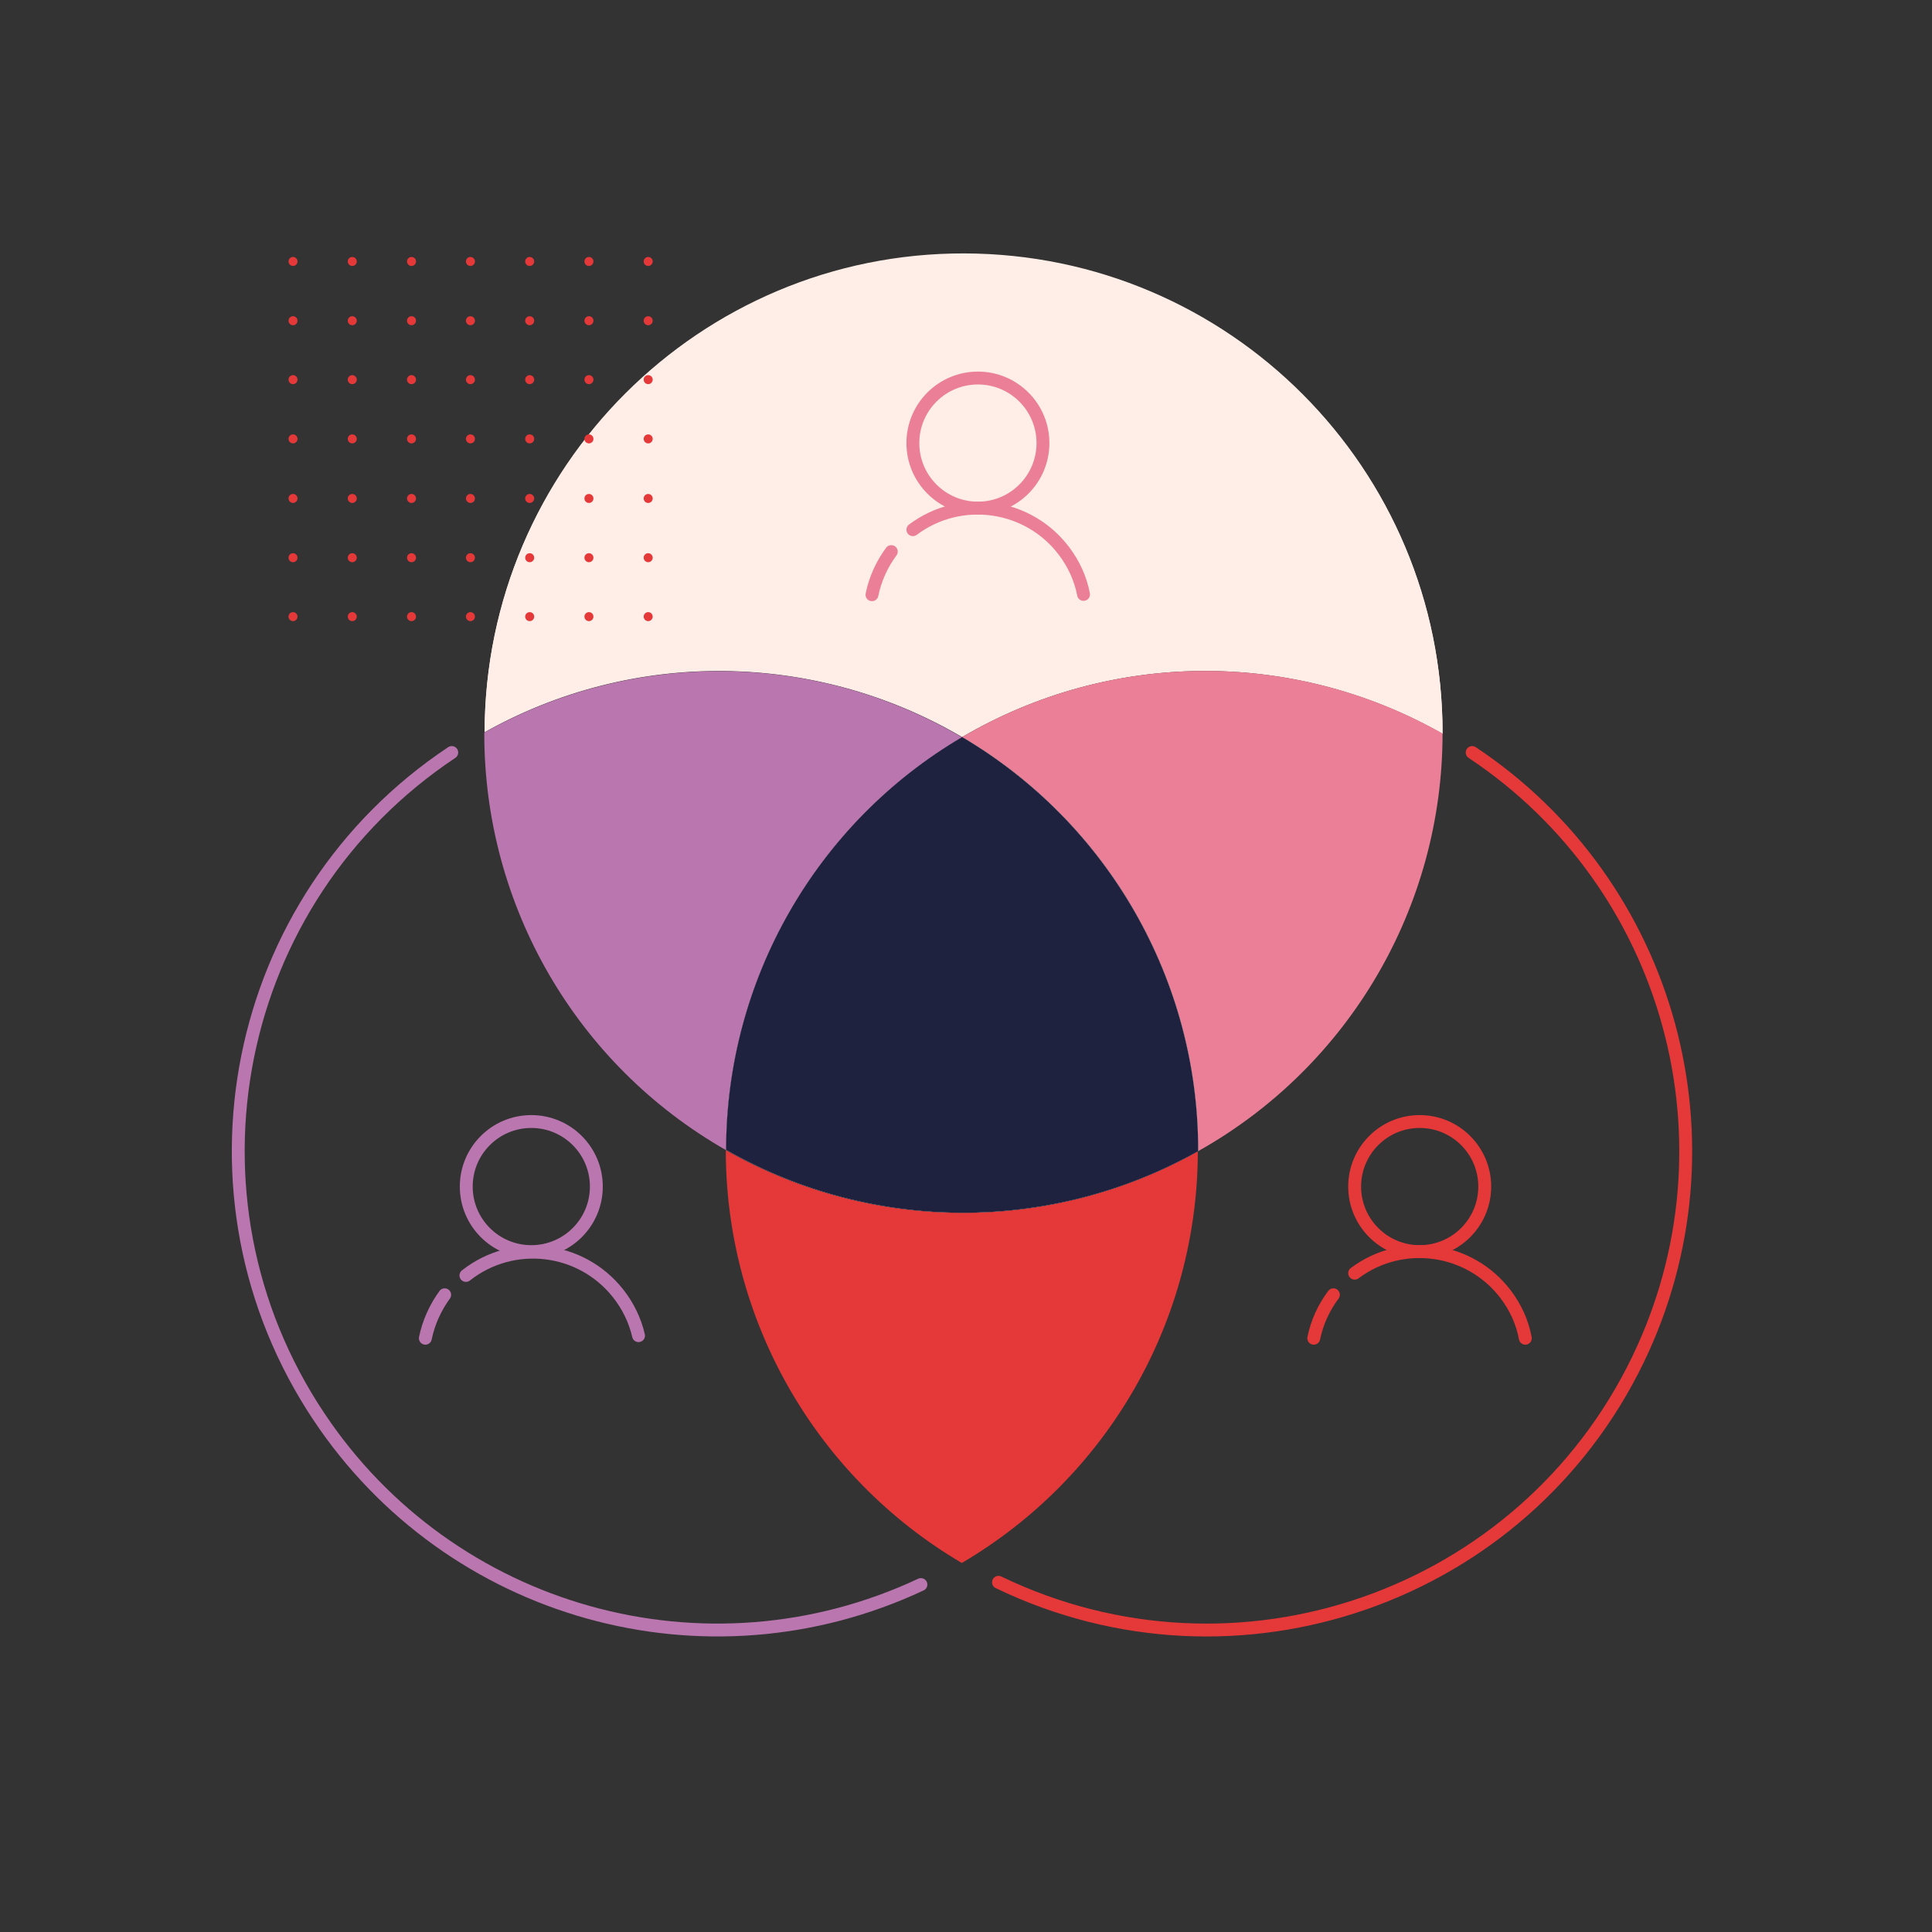 <svg xmlns="http://www.w3.org/2000/svg" xmlns:xlink="http://www.w3.org/1999/xlink" id="Layer_1" x="0px" y="0px" viewBox="0 0 600 600" style="enable-background:new 0 0 600 600;" xml:space="preserve"><rect x="0" y="0" width="600" height="600" fill="#333333" stroke="none"/><style type="text/css">	.st0{fill:#FFEEE7;}	.st1{fill:#EA7F97;}	.st2{fill:none;stroke:#E53839;stroke-width:4;stroke-linecap:round;stroke-linejoin:round;}	.st3{fill:none;stroke:#BA76AF;stroke-width:4;stroke-linecap:round;stroke-linejoin:round;}	.st4{fill:none;stroke:#EA7F97;stroke-width:4;stroke-linecap:round;stroke-linejoin:round;}	.st5{fill:#BA76AF;}	.st6{fill:#E53839;}	.st7{fill:#1E223E;}</style><path class="st0" d="M298.8,228.9c46-27,102.8-27.4,149.2-1l0,0c0.1-82.2-66.4-148.8-148.5-149s-148.8,66.4-149,148.5 C196.6,201.5,253.1,202.1,298.8,228.9L298.8,228.9z"></path><path class="st1" d="M298.8,228.9c45.4,26.7,73.3,75.5,73.3,128.2c0,0.1,0,0.3,0,0.4c46.9-26.3,75.9-75.9,75.9-129.7 C401.6,201.5,344.7,201.9,298.8,228.9L298.8,228.9z"></path><path class="st0" d="M298.8,228.9c-45.4,26.7-73.3,75.5-73.3,128.2c45.4,25.9,101,26,146.6,0.4c0-0.1,0-0.3,0-0.4 C372.1,304.5,344.2,255.7,298.8,228.9z"></path><path class="st0" d="M298.8,228.7c46-27,102.8-27.4,149.2-1l0,0c0.1-82.2-66.4-148.8-148.5-149s-148.8,66.4-149,148.5 C196.6,201.3,253.1,201.9,298.8,228.7L298.8,228.7z"></path><path class="st2" d="M420.7,395.4c14.8-11.1,35.9-8.1,47,6.7c3,4,5.1,8.6,6,13.5"></path><path class="st2" d="M408,415.6c1-4.9,3.1-9.5,6.1-13.5"></path><circle class="st2" cx="440.9" cy="368.5" r="20.2"></circle><path class="st3" d="M144.7,396.1c14.6-11.5,35.7-9,47.2,5.5c3.1,3.9,5.3,8.4,6.4,13.2"></path><path class="st3" d="M132.1,415.6c1-4.9,3.1-9.5,6-13.5"></path><circle class="st3" cx="165" cy="368.5" r="20.2"></circle><path class="st4" d="M283.5,164.5c14.8-11.1,35.9-8.1,47,6.7c3,4,5.1,8.6,6,13.4"></path><path class="st4" d="M270.8,184.7c1-4.9,3.1-9.5,6-13.4"></path><circle class="st4" cx="303.7" cy="137.6" r="20.2"></circle><path class="st5" d="M225.5,357.2c0-52.7,27.9-101.5,73.3-128.2c-45.7-26.9-102.2-27.4-148.4-1.5v0.4 C150.4,281.3,179,330.7,225.5,357.2z"></path><path class="st6" d="M372,357.6c-45.6,25.6-101.2,25.4-146.6-0.4l0,0c0,52.7,27.9,101.5,73.3,128.2 C344.1,458.7,371.9,410.2,372,357.6z"></path><path class="st7" d="M298.8,228.9c-45.4,26.7-73.3,75.5-73.3,128.2c45.4,25.9,101,26,146.6,0.4c0-0.1,0-0.3,0-0.4 C372.1,304.5,344.2,255.7,298.8,228.9z"></path><path class="st2" d="M310.1,491.4c74,35.7,162.9,4.7,198.6-69.2c32.3-66.9,10.3-147.4-51.5-188.5"></path><path class="st3" d="M140.3,233.7C71.9,279.2,53.4,371.5,99,439.9c40.8,61.3,120.3,83.5,187,52.2"></path><circle class="st6" cx="201.3" cy="99.6" r="1.4"></circle><circle class="st6" cx="182.9" cy="99.6" r="1.4"></circle><circle class="st6" cx="164.5" cy="99.6" r="1.4"></circle><circle class="st6" cx="201.3" cy="117.9" r="1.4"></circle><circle class="st6" cx="201.3" cy="136.3" r="1.4"></circle><circle class="st6" cx="182.9" cy="117.9" r="1.4"></circle><circle class="st6" cx="182.9" cy="136.3" r="1.4"></circle><circle class="st6" cx="164.5" cy="117.9" r="1.4"></circle><circle class="st6" cx="164.5" cy="136.3" r="1.4"></circle><circle class="st6" cx="201.3" cy="154.8" r="1.4"></circle><circle class="st6" cx="182.9" cy="154.8" r="1.4"></circle><circle class="st6" cx="164.5" cy="154.8" r="1.4"></circle><circle class="st6" cx="201.3" cy="173.2" r="1.4"></circle><circle class="st6" cx="182.9" cy="173.2" r="1.4"></circle><circle class="st6" cx="164.5" cy="173.2" r="1.4"></circle><circle class="st6" cx="201.3" cy="191.5" r="1.4"></circle><circle class="st6" cx="182.9" cy="191.5" r="1.4"></circle><circle class="st6" cx="164.5" cy="191.5" r="1.4"></circle><circle class="st6" cx="201.3" cy="81.2" r="1.4"></circle><circle class="st6" cx="182.9" cy="81.2" r="1.4"></circle><circle class="st6" cx="164.5" cy="81.2" r="1.4"></circle><circle class="st6" cx="146.1" cy="99.6" r="1.4"></circle><circle class="st6" cx="127.8" cy="99.6" r="1.4"></circle><circle class="st6" cx="109.4" cy="99.6" r="1.4"></circle><circle class="st6" cx="91" cy="99.6" r="1.4"></circle><circle class="st6" cx="146.1" cy="117.9" r="1.4"></circle><circle class="st6" cx="146.1" cy="136.3" r="1.4"></circle><circle class="st6" cx="127.8" cy="117.9" r="1.4"></circle><circle class="st6" cx="127.8" cy="136.3" r="1.4"></circle><circle class="st6" cx="109.4" cy="117.9" r="1.4"></circle><circle class="st6" cx="109.4" cy="136.3" r="1.4"></circle><circle class="st6" cx="91" cy="117.9" r="1.4"></circle><circle class="st6" cx="91" cy="136.3" r="1.4"></circle><circle class="st6" cx="146.1" cy="154.8" r="1.4"></circle><circle class="st6" cx="146.1" cy="173.2" r="1.4"></circle><circle class="st6" cx="127.8" cy="154.8" r="1.4"></circle><circle class="st6" cx="109.4" cy="154.8" r="1.4"></circle><circle class="st6" cx="91" cy="154.8" r="1.4"></circle><circle class="st6" cx="127.8" cy="173.2" r="1.4"></circle><circle class="st6" cx="109.4" cy="173.2" r="1.4"></circle><circle class="st6" cx="91" cy="173.2" r="1.4"></circle><circle class="st6" cx="146.1" cy="191.5" r="1.4"></circle><circle class="st6" cx="127.8" cy="191.5" r="1.4"></circle><circle class="st6" cx="109.4" cy="191.5" r="1.4"></circle><circle class="st6" cx="91" cy="191.5" r="1.4"></circle><circle class="st6" cx="146.1" cy="81.2" r="1.4"></circle><circle class="st6" cx="127.8" cy="81.2" r="1.4"></circle><circle class="st6" cx="109.4" cy="81.2" r="1.4"></circle><circle class="st6" cx="91" cy="81.2" r="1.4"></circle></svg>